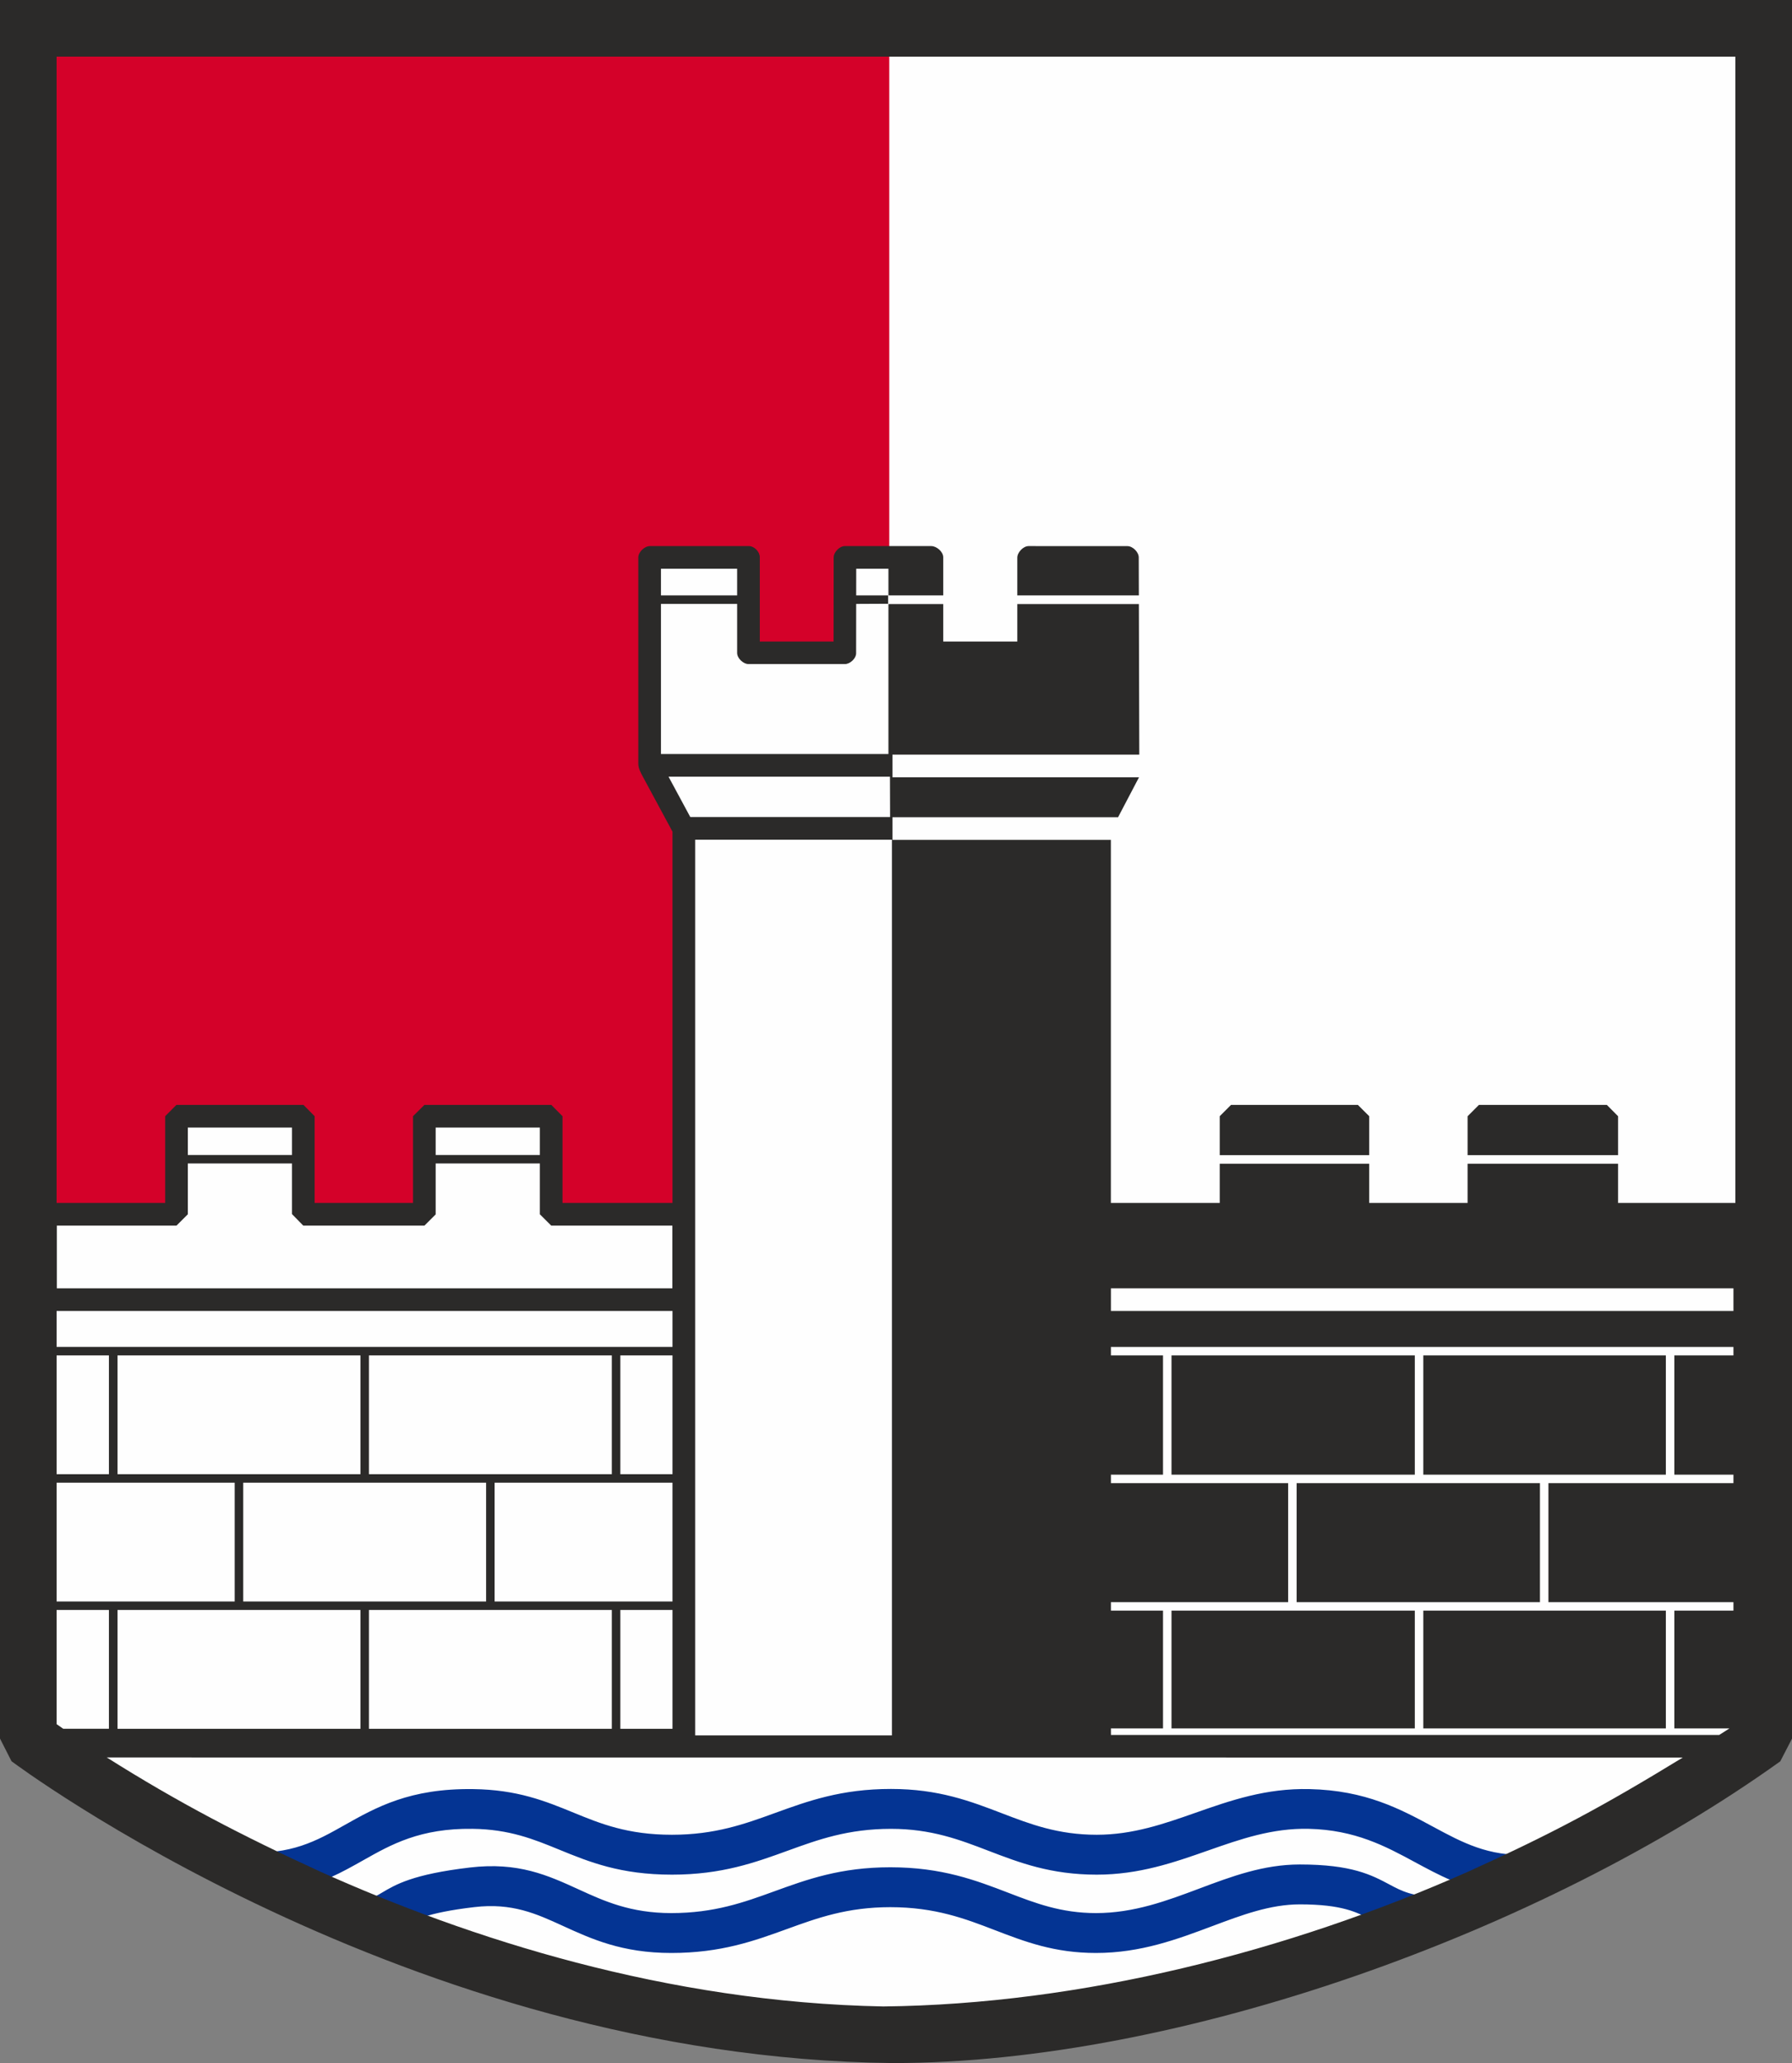 <?xml version="1.0" encoding="UTF-8"?>
<!DOCTYPE svg PUBLIC "-//W3C//DTD SVG 1.1//EN" "http://www.w3.org/Graphics/SVG/1.1/DTD/svg11.dtd">
<!-- Creator: CorelDRAW Home & Student 2019 -->
<svg xmlns="http://www.w3.org/2000/svg" xml:space="preserve" width="184.906mm" height="212.796mm" version="1.1" style="shape-rendering:geometricPrecision; text-rendering:geometricPrecision; image-rendering:optimizeQuality; fill-rule:evenodd; clip-rule:evenodd"
viewBox="0 0 18523.8 21317.82"
 xmlns:xlink="http://www.w3.org/1999/xlink">
 <rect x="0" y="0" width="18523.8" height="21317.82" fill="#808080" stroke="none"/>
 <defs>
  <style type="text/css">
   <![CDATA[
    .fil0 {fill:#FEFEFE;fill-rule:nonzero}
    .fil3 {fill:#2B2A29;fill-rule:nonzero}
    .fil2 {fill:#D40129;fill-rule:nonzero}
    .fil1 {fill:#043493;fill-rule:nonzero}
   ]]>
  </style>
 </defs>
 <g id="Kresba">
  <g id="KVV_x0020_Praha">
   <path id="Bílá_x0020_-_x0020_podklad" class="fil0" d="M18231.2 17964.58c-2373.49,1754.98 -6079.59,3031.25 -9000.6,3061.78 -4765,-50.16 -8669.49,-2864.24 -8924.72,-3051.96 -7.44,-5.48 -0.01,-16158.56 -0.01,-17661.22l17935.63 0 -10.3 17651.4z"/>
   <path id="modrá_x0020_661" class="fil1" d="M15807.84 19386.8c-123.21,57.92 -247.63,114.61 -373.1,170.04 -316.62,-49.4 -559.85,-180.68 -813,-317.35 -298.63,-161.24 -613.28,-331.11 -1093.22,-342.06 -377.36,-8.65 -706.75,106.91 -1037.84,223.06 -356.12,124.93 -714.06,250.51 -1153.81,250.51 -475.99,0 -798.81,-123.82 -1123.45,-248.34 -292.53,-112.2 -586.78,-225.07 -1003.03,-225.07 -445.55,0 -753.79,111.9 -1062.04,223.8 -343.78,124.79 -687.62,249.62 -1202.47,249.62 -534.01,0 -854.88,-131.3 -1169.11,-259.88 -257.71,-105.45 -510.38,-208.85 -891.89,-213.69 -541.13,-7.1 -840.46,161.63 -1126.92,323.13 -224.19,126.4 -441.75,248.99 -740.07,304.04 -174.19,-80.38 -341.78,-160.86 -501.88,-240.56l10.31 -146.12c479.31,34.3 748.57,-117.47 1030.4,-276.37 332.45,-187.42 679.81,-383.24 1332.99,-374.66 458.87,5.83 747.37,123.89 1041.62,244.29 275.3,112.65 556.41,227.68 1014.56,227.68 445.77,0 754.11,-111.93 1062.4,-223.85 343.74,-124.78 687.47,-249.57 1202.11,-249.57 491.4,0 821.42,126.6 1149.53,252.44 288.86,110.79 576.11,220.98 976.95,220.98 373.33,0 696.77,-113.47 1018.56,-226.37 365.74,-128.3 729.58,-255.94 1181.14,-245.6 581.51,13.26 939.85,206.74 1279.97,390.37 294.17,158.81 572.58,309.11 979.04,286.5l12.24 223.03zm-928.64 404.58c-142.75,57.51 -286.5,113.36 -431.1,167.47 -107.3,-32.52 -189.25,-76.21 -273.83,-121.32 -144.29,-76.95 -299.03,-159.47 -737.92,-159.47 -305.58,0 -597.54,109.55 -900.51,223.22 -364.69,136.82 -743.71,279.03 -1206.36,279.03 -431.63,0 -734.78,-116.54 -1049.54,-237.54 -300.71,-115.59 -613.45,-235.81 -1076.64,-235.81 -445.82,0 -754.24,111.94 -1062.59,223.84 -343.74,124.75 -687.47,249.51 -1201.92,249.51 -508.48,0 -825.01,-144.79 -1124.08,-281.58 -268.95,-123.02 -521.25,-238.42 -910.57,-192.43l-0.81 0c-502.01,59.18 -637.33,139.82 -746.12,204.66 -33.26,19.82 -64.81,38.61 -98.55,55.81 -195.27,-75.86 -384.56,-153.42 -567.79,-231.86l0 -82.33c297.37,0 366.32,-41.08 455.44,-94.2 143.2,-85.34 321.32,-191.47 909.53,-260.9l-0.01 -0.1c501.82,-59.28 805.64,79.69 1129.52,227.84 258.05,118.03 531.16,242.96 953.44,242.96 445.38,0 753.6,-111.87 1061.85,-223.74 343.86,-124.78 687.77,-249.61 1202.66,-249.61 534.34,0 885.49,134.99 1223.14,264.78 276.37,106.24 542.55,208.56 903.04,208.56 392.31,0 734.17,-128.26 1063.08,-251.66 340.12,-127.61 667.89,-250.59 1043.79,-250.59 538.48,0 741.65,108.35 931.11,209.38 121.63,64.87 235.59,125.66 511.75,125.66l0 190.42z"/>
   <polygon id="červená_x0020_186" class="fil2" points="302.63,12543.87 1824.4,12547.31 1824.4,11533.97 3135.31,11533.97 3135.31,12547.31 4386.43,12547.31 4386.43,11533.97 5697.63,11533.97 5697.63,12547.31 7067.45,12547.31 7068.68,8559.67 6714.67,7908.31 6715.24,5759.87 7736.85,5759.87 7736.85,6746.25 8733.02,6746.25 8734.25,5759.87 9192.4,5759.87 9192.4,313.18 305.87,313.18 "/>
   <path id="černá" class="fil3" d="M18402.64 18200.03c-2455.9,1759.86 -6209.83,3119.31 -9174.33,3117.78 -5026.21,-52.9 -9097.58,-3110.14 -9109.44,-3118.93l-118.87 -233.94 0 -17964.95 18523.8 0 0 17965.56 -121.16 234.47zm-6919.1 -2962.18l0 87.7 1831.97 0 0 1229.64 -1831.97 0 0 87.7 538.48 0 0 1217.02 -538.48 0 0.33 67.61 6287.5 0 106.03 -67.61 -569.89 0 0 -1217.02 611.04 0 0 -87.7 -1912.48 0 0 -1229.64 1912.48 0 0 -87.7 -611.04 0 0 -1232.3 611.04 0 0 -87.7 -6435.02 0 0 87.7 538.48 0 0 1232.3 -538.48 0zm5736.27 2622.06l0 -1217.02 -2507.22 0 0 1217.02 2507.22 0zm-2594.92 0l0 -1217.02 -2515.18 0 0 1217.02 2515.18 0zm1293.49 -1304.72l0 -1229.64 -2515.18 0 0 1229.64 2515.18 0zm-3808.66 -1317.34l2515.18 0 0 -1232.3 -2515.18 0 0 1232.3zm2602.87 0l2507.22 0 0 -1232.3 -2507.22 0 0 1232.3zm-3229.05 -1925.3l0 234.16 6435.02 0 0 -234.16 -6435.02 0zm-4651.22 -7160.03l787.45 0 0 -275.57 -787.45 0 0 275.57zm787.45 87.7l-787.45 0 0 1551.01 2351.29 0 0 -1549.47 566.58 0 0 387.41 765.63 0 0 -387.41 1256.69 0 4.21 1555.91 -2551.27 0 0 234.31 2548.42 0 -216.23 412.18 -2332.2 0 0 234.56 2257.58 0 0 3751.52 1125.41 0 0 -404.91 1545.07 0 0 404.91 1016.96 0 0 -404.91 1555.37 0 0 404.91 1212.75 0 0 -11845.03 -17353.38 0 0 11845.03 1122.11 0 0 -896.43 116.46 -116.92 1312.87 0 115.74 116.92 0 896.43 1016.96 0 0 -896.43 118.05 -116.92 1311.22 0 116.09 117.08 0 896.27 1136.9 0 0 -3836.42 -306.54 -568.43c-22.54,-41.82 -46.9,-87.09 -46.9,-134.6l0 -2130.77c0,-55.94 64.16,-117.23 120.11,-117.23l1025.45 0c52.43,0 110.22,59.84 110.22,112.26l0 874.13 762.63 0 1.08 -869.16c0.07,-54.76 60.32,-117.23 115.08,-117.23l893.58 0c56.48,0 123.9,59.11 123.9,115.58l0 394.16 -566.58 0 0 -275.57 -332.89 0 -0.33 275.57 329.88 0 0 86.05 -329.99 1.64 -0.64 510.3c-0.06,53.46 -62.08,111.32 -115.54,111.32l-996.45 0c-54.78,0 -117.88,-59.83 -117.88,-114.64l0 -506.99zm4988.68 5695.87l0 -402.37 116.68 -116.83 1311.07 0 117.32 117.03 0 402.17 -1545.07 0zm2562.03 0l0 -401.75 117.14 -117.45 1322.12 0 116.11 117.08 0 402.12 -1555.37 0zm-4537.57 -6293.3l1021.54 0.42c55.06,0.01 116.77,61.76 116.77,116.81l1.06 392.5 -1256.45 0 0 -389.19c0,-56.02 61.06,-120.56 117.08,-120.55zm-1433.29 2382.6l-2289.08 0 224.87 416.99 2065.54 0 -1.33 -416.99zm20.09 651.37l-2033.94 0 0 9255.46 2033.94 0 0 -9255.46zm-89.74 12056.11c2041.86,-21.35 4183.47,-565.72 6046.08,-1392.76 875.24,-396.42 1391.08,-673.28 2219.02,-1179.41l-16291.23 -0.75c735.74,464.33 1395.68,808.19 2207.51,1180.16 1536.57,690.2 3576.58,1350.06 5818.61,1392.76zm-4626.46 -8798.21l1077.04 0 0 -283.61 -1077.04 0 0 283.61zm1077.04 87.7l-1077.04 0 0 526.13 -116.11 115.91 -1252.4 0 -116.77 -119.22 0 -522.82 -1076.75 0 0 525.07 -117.25 116.97 -1236.55 0 0 648.16 6362.7 0 0 -648.16 -1252.17 0 -117.65 -117.08 0 -524.96zm-3639.07 -87.7l1076.75 0 0 -283.61 -1076.75 0 0 283.61zm5010.12 1612.06l-6366.39 0 0 370.85 6366.39 0 0 -370.85zm-539.14 1686.26l539.14 0 0 -1227.71 -539.14 0 0 1227.71zm539.14 87.7l-1839.02 0 0 1227.77 1839.02 -0.14 0 -1227.63zm-627.19 -87.7l0 -1227.71 -2510.78 0 0 1227.56 2510.78 0.15zm-1299.53 87.7l-2510.64 0 0 1227.48 2510.64 0 0 -1227.48zm-1299.02 -87.85l0 -1227.56 -2511.08 0 0 1227.66 2511.08 -0.1zm-1299.83 87.85l-1840.83 0 0 1227.48 1840.83 0 0 -1227.48zm-1300.18 -87.76l0 -1227.65 -540.65 0 0 1227.58 540.65 0.07zm2600.01 2630.71l0 -1227.63 -2511.08 0 0 1227.63 2511.08 0zm-2600.01 0l0 -1227.63 -540.65 0 0 1179.83 68.59 47.8 472.06 0zm2687.77 0l2510.78 0 0 -1227.63 -2510.78 0 0 1227.63zm2598.83 -1227.63l0 1227.63 539.14 0 0 -1227.63 -539.14 0z"/>
  </g>
 </g>
</svg>
